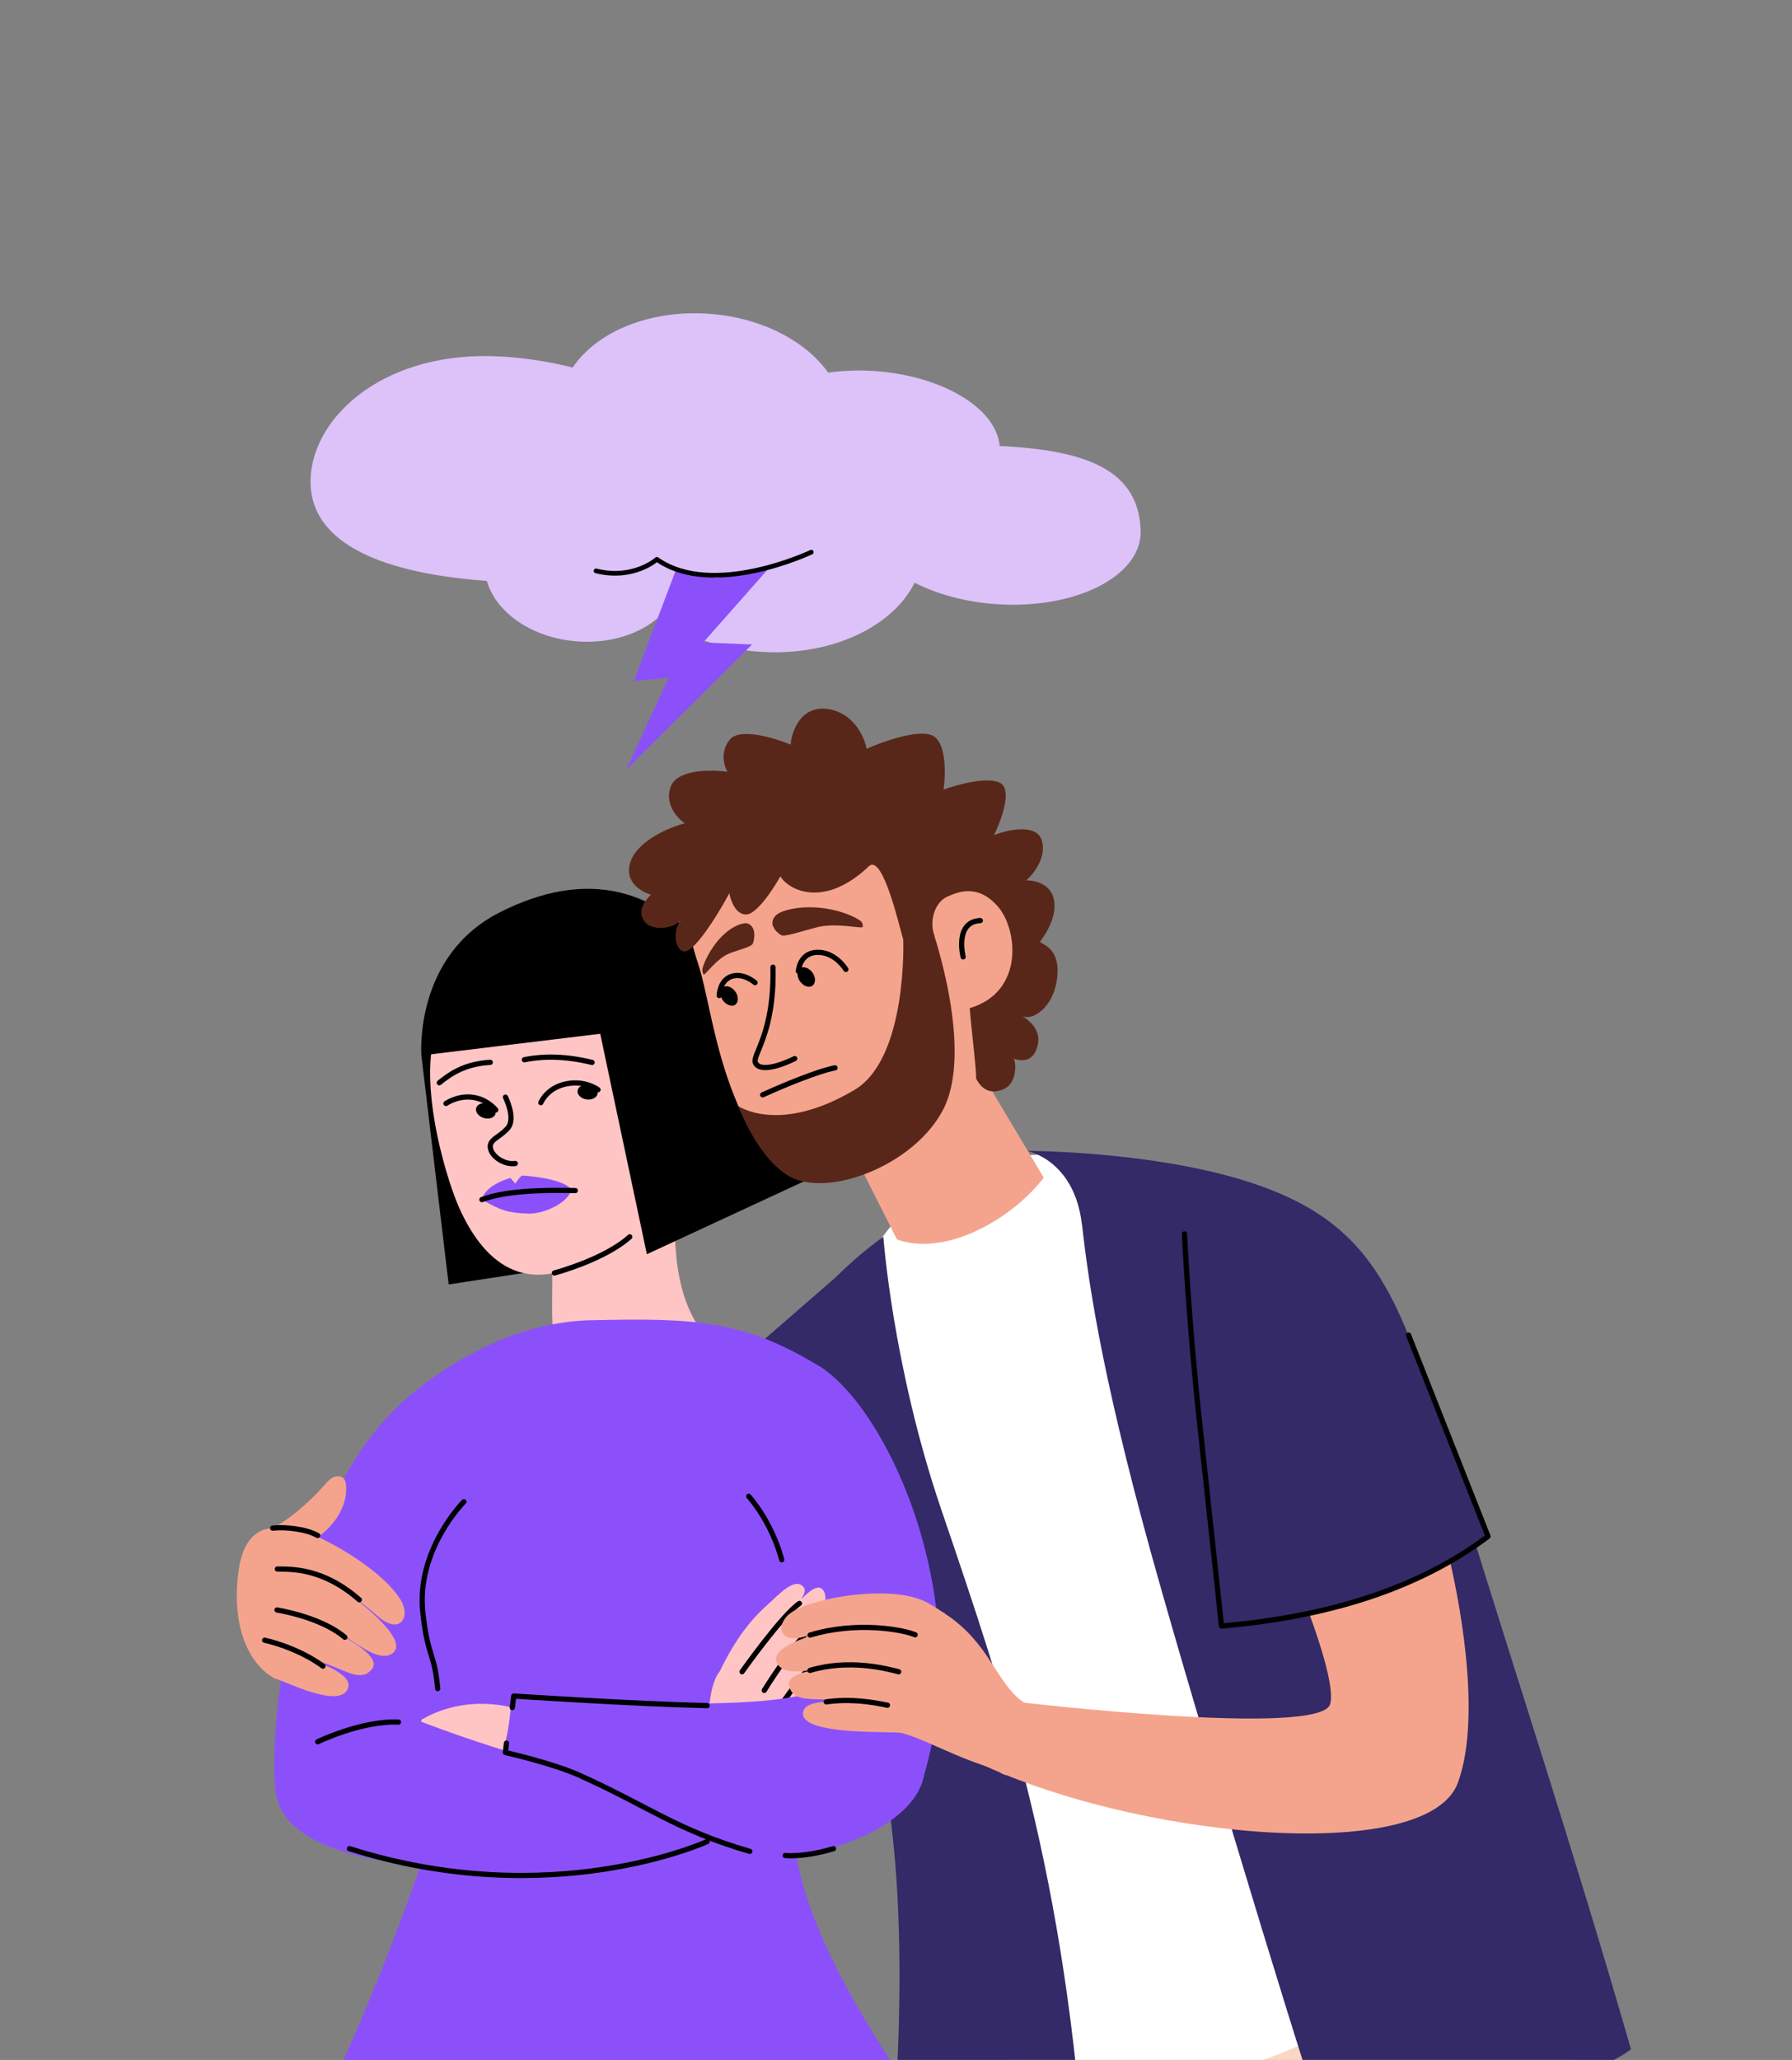 <svg width="181" height="208" viewBox="0 0 181 208" fill="none" xmlns="http://www.w3.org/2000/svg">
<rect x="0" y="0" width="181" height="208" fill="#808080" stroke="none"/>
<g clip-path="url(#clip0_5_3991)">
<path d="M31.375 48.192C31.707 41.926 39.004 35.267 50.779 36.007C53.274 36.163 55.644 36.554 57.847 37.113C60.213 33.563 65.469 31.297 71.44 31.672C76.791 32.007 81.341 34.385 83.652 37.625C85.08 37.428 86.61 37.357 88.2 37.457C95.148 37.893 100.667 41.233 100.97 45.041C101.186 45.05 101.401 45.05 101.619 45.062C109.359 45.547 115.215 47.247 115.215 53.918C114.983 58.322 108.518 61.499 100.778 61.014C97.586 60.812 94.684 60.013 92.382 58.841C90.152 63.307 83.963 66.266 76.849 65.82C72.827 65.567 69.226 64.262 66.526 62.329C64.629 64 61.699 64.981 58.456 64.775C53.834 64.484 50.088 61.895 49.175 58.658C37.596 57.812 31.048 54.384 31.375 48.192Z" fill="#DCC2F9"/>
<path d="M68.305 57.463L64.017 68.769L67.526 68.434L63.237 77.736L75.954 65.078L71.034 64.87L77.578 57.463L72.378 58.356L68.305 57.463Z" fill="#8C50FB"/>
<path d="M81.941 55.754C81.941 55.754 72.017 60.48 66.346 56.479C66.346 56.479 63.983 58.589 60.203 57.644" stroke="black" stroke-width="0.473" stroke-linecap="round" stroke-linejoin="round"/>
<mask id="mask0_5_3991" style="mask-type:luminance" maskUnits="userSpaceOnUse" x="12" y="67" width="159" height="158">
<path d="M170.072 67.022H12.289V224.806H170.072V67.022Z" fill="white"/>
</mask>
<g mask="url(#mask0_5_3991)">
<path d="M87.646 137.53L86.058 127.538L57.142 152.688L63.611 176.009L91.317 159.22L87.646 137.53Z" fill="#332A67"/>
<path d="M137.916 226.247L129.27 198.088L102.194 208.417C102.194 208.417 102.467 219.136 102.636 226.247H137.916Z" fill="#FAD7C3"/>
<path d="M161.426 225.584L157.471 196.478L115.826 201.98L117.204 225.584H161.426Z" fill="#FAD7C3"/>
<path d="M156.114 191.334L125.577 120.837C125.577 120.837 105.402 112.359 94.852 119.343C87.804 122.962 79.378 142.159 79.61 143.936C80.63 151.11 101.636 208.365 101.636 208.365C116.878 215.475 135.77 206.587 156.103 191.324L156.114 191.334Z" fill="white"/>
<path d="M109.294 123.698C110.03 130.23 111.535 140.36 117.446 161.03C122.885 180.058 132.772 212.572 134.582 217.074C134.582 217.074 158.249 211.647 164.739 206.934C158.891 186.622 152.464 167.141 148.151 153.035C142.071 133.113 140.325 124.592 127.765 119.911C117.793 116.198 103.73 116.209 103.73 116.209C103.73 116.209 108.537 117.071 109.284 123.688L109.294 123.698Z" fill="#332A67"/>
<path d="M89.803 220.209H109.683C107.611 189.084 101.721 171.959 95.041 152.331C90.16 137.983 89.224 124.887 89.224 124.887C89.224 124.887 80.262 130.967 78.39 138.635C76.517 146.303 81.798 159.704 86.615 170.392C92.695 183.898 90.718 210.868 89.803 220.198V220.209Z" fill="#332A67"/>
<path d="M55.806 133.849C55.658 131.377 55.974 127.685 55.553 123.761C54.364 117.334 68.113 119.753 68.113 119.753C68.313 123.277 67.345 130.493 71.521 135.237L55.806 133.849Z" fill="#FFC5C5"/>
<path d="M50.02 100.756L54.964 109.108L53.66 128.421L45.318 129.694L42.562 106.573L50.02 100.756Z" fill="black"/>
<path d="M55.522 128.621C52.135 129.147 48.853 127.464 46.381 121.962C44.803 118.397 41.731 107.541 44.666 102.702C46.181 100.209 48.979 94.792 51.766 94.003C58.835 91.994 66.651 99.61 69.112 104.059C71.657 108.667 72.373 113.326 71.994 116.282C71.258 122.089 66.987 123.688 66.987 123.688C62.254 127.58 56.047 128.526 55.511 128.621H55.522Z" fill="#FFC5C5"/>
<path d="M55.995 128.537C55.995 128.537 61.044 127.201 63.611 124.887" stroke="black" stroke-width="0.526" stroke-linecap="round" stroke-linejoin="round"/>
<path d="M60.623 104.385L42.562 106.573C42.562 106.573 41.763 96.538 50.483 92.12C59.024 87.797 66.693 89.207 72.846 97.748C79.221 106.605 82.166 118.838 82.166 118.838L65.336 126.643L60.623 104.375V104.385Z" fill="black"/>
<path d="M60.358 110.417C60.416 110.009 60.012 109.613 59.454 109.532C58.896 109.452 58.397 109.718 58.338 110.127C58.279 110.535 58.684 110.931 59.242 111.011C59.799 111.091 60.299 110.825 60.358 110.417Z" fill="black"/>
<path d="M54.627 111.338C54.627 111.338 55.248 109.792 57.278 109.424C59.172 109.077 60.402 110.034 60.402 110.034" stroke="black" stroke-width="0.526" stroke-linecap="round" stroke-linejoin="round"/>
<path d="M50.047 112.472C50.17 112.078 49.833 111.624 49.294 111.457C48.756 111.289 48.221 111.473 48.099 111.867C47.976 112.261 48.313 112.716 48.852 112.883C49.39 113.05 49.925 112.866 50.047 112.472Z" fill="black"/>
<path d="M50.073 112.075C50.073 112.075 49.189 110.928 47.59 110.781C46.17 110.644 45.045 111.423 45.045 111.423" stroke="black" stroke-width="0.526" stroke-linecap="round" stroke-linejoin="round"/>
<path d="M49.515 107.268C47.043 107.415 45.602 108.33 44.372 109.329" stroke="black" stroke-width="0.526" stroke-linecap="round" stroke-linejoin="round"/>
<path d="M52.965 107.005C54.996 106.594 57.268 106.657 59.803 107.278" stroke="black" stroke-width="0.526" stroke-linecap="round" stroke-linejoin="round"/>
<path d="M51.051 110.781C51.051 110.781 52.145 112.937 51.282 113.915C50.42 114.894 49.316 115.072 49.547 115.998C49.778 116.924 51.114 117.639 52.05 117.481" stroke="black" stroke-width="0.526" stroke-linecap="round" stroke-linejoin="round"/>
<path d="M80.031 183.519C79.82 172.201 81.882 159.925 82.061 158.358C82.24 156.791 83.67 143.526 83.071 138.151C75.234 133.281 70.322 133.07 59.592 133.312C48.863 133.554 40.595 141.664 40.595 141.664L42.099 150.269C42.099 150.269 39.059 159.62 41.142 166.615C41.9 169.171 43.951 181.478 43.825 184.266C43.825 184.276 35.178 212.698 19.747 235.283C35.178 235.283 84.343 232.958 106.948 231.117C89.287 208.87 80.241 194.827 80.041 183.519H80.031Z" fill="#8C50FB"/>
<path d="M79.305 170.223C80.63 170.77 89.487 177.86 93 180.311C98.87 162.492 90.013 142.863 83.06 138.14C76.486 133.68 75.487 152.436 75.487 152.436C75.487 152.436 79.189 164.469 79.294 170.223H79.305Z" fill="#8C50FB"/>
<path d="M51.745 172.432C51.745 172.432 46.223 170.697 41.279 174.515C36.335 178.333 42.562 181.521 42.562 181.521L46.475 181.868L50.641 178.049L51.745 172.432Z" fill="#FFC5C5"/>
<path d="M71.437 176.577C71.563 174.42 71.384 170.413 72.678 168.803C73.919 166.216 75.423 163.88 77.58 161.987C78.621 161.061 80.367 159.073 81.23 160.346C81.787 161.198 77.958 165.353 75.287 168.393C78.032 165.406 81.924 159.073 83.102 160.514C83.902 161.493 82.766 163.428 81.85 164.732C80.472 166.71 78.81 168.54 77.432 170.507C79.284 167.951 82.639 162.25 83.796 163.649C84.459 164.501 83.628 166.016 83.102 166.763C81.903 168.509 80.367 170.202 79.157 171.948C80.43 170.339 82.934 166.016 83.786 167.499C84.606 168.835 80.914 174.178 78.137 176.556C77.264 177.176 77.064 181.384 76.055 181.079C75.486 180.9 71.226 180.153 71.437 176.566V176.577Z" fill="#FFC5C5"/>
<path d="M74.95 168.803C74.95 168.803 78.958 163.133 80.746 161.903" stroke="black" stroke-width="0.526" stroke-linecap="round" stroke-linejoin="round"/>
<path d="M77.191 170.686C77.191 170.686 80.283 165.668 82.124 164.311" stroke="black" stroke-width="0.526" stroke-linecap="round" stroke-linejoin="round"/>
<path d="M78.558 172.611C78.558 172.611 80.935 169.182 82.019 168.109" stroke="black" stroke-width="0.526" stroke-linecap="round" stroke-linejoin="round"/>
<path d="M49.82 136.899C51.472 136.584 42.531 173.842 42.531 173.842C42.531 173.842 54.68 178.596 63.958 179.858C65.799 183.319 67.345 184.255 69.775 187.295C64.831 188.326 30.96 192.008 28.015 181.752C26.574 176.734 29.519 140.739 49.82 136.889V136.899Z" fill="#8C50FB"/>
<path d="M71.426 185.949C71.426 185.949 55.753 193.154 35.294 186.664" stroke="black" stroke-width="0.526" stroke-linecap="round" stroke-linejoin="round"/>
<path d="M83.418 170.034C80.346 173.61 51.745 171.243 51.745 171.243L51.051 176.955C51.051 176.955 58.404 178.522 61.717 181.247C67.923 184.034 74.761 188.358 81.892 187.074C87.152 186.138 93.6 182.804 93.379 178.26C86.573 169.918 88.299 172.884 83.428 170.034H83.418Z" fill="#8C50FB"/>
<path d="M79.305 187.358C80.409 187.453 82.345 187.243 84.186 186.664" stroke="black" stroke-width="0.526" stroke-linecap="round" stroke-linejoin="round"/>
<path d="M51.156 176.008L51.041 176.955C51.041 176.955 55.848 178.049 58.488 179.238C65.525 182.393 68.302 184.781 75.728 186.937" stroke="black" stroke-width="0.526" stroke-linecap="round" stroke-linejoin="round"/>
<path d="M71.426 172.222C63.916 172.053 51.893 171.254 51.893 171.254L51.745 172.421" stroke="black" stroke-width="0.526" stroke-linecap="round" stroke-linejoin="round"/>
<path d="M75.623 151.089C75.623 151.089 77.916 153.582 78.958 157.495" stroke="black" stroke-width="0.526" stroke-linecap="round" stroke-linejoin="round"/>
<path d="M53.208 122.541C51.272 122.446 50.63 122.246 48.674 121.131C49.01 119.606 51.556 118.943 51.556 118.943L52.05 119.511C52.05 119.511 52.545 118.733 52.755 118.701C52.755 118.701 56.595 118.88 57.678 120.048C57.678 121.205 55.143 122.646 53.208 122.541Z" fill="#8C50FB"/>
<path d="M48.674 121.131C50.946 120.279 54.449 120.132 58.109 120.216" stroke="black" stroke-width="0.526" stroke-linecap="round" stroke-linejoin="round"/>
<path d="M46.854 151.636C46.854 151.636 42.015 156.475 42.71 162.839C43.215 167.425 43.867 166.804 44.214 170.507" stroke="black" stroke-width="0.526" stroke-linecap="round" stroke-linejoin="round"/>
<path d="M32.086 175.872C32.086 175.872 36.514 173.726 40.248 173.884" stroke="black" stroke-width="0.526" stroke-linecap="round" stroke-linejoin="round"/>
<path d="M97.208 105.122L84.249 112.559L90.602 125.16C95.914 127.001 102.625 122.636 105.423 118.912L97.197 105.132L97.208 105.122Z" fill="#F4A48D"/>
<path d="M90.265 117.019C86.752 118.744 81.977 118.544 79.42 117.366C77.885 116.65 76.202 115.851 74.161 110.676C72.089 105.5 71.5 100.357 70.521 97.327C68.46 91.268 69.932 88.491 70.648 86.114C72.583 79.729 107.99 82.075 102.173 101.608C100.174 109.424 90.265 117.029 90.265 117.029V117.019Z" fill="#F4A48D"/>
<path d="M80.641 98.064C80.641 98.064 80.746 96.191 82.566 96.159C84.385 96.128 85.437 97.885 85.437 97.885" stroke="black" stroke-width="0.526" stroke-linecap="round" stroke-linejoin="round"/>
<path d="M80.272 106.889C80.272 106.889 77.033 108.551 76.328 107.373C75.855 106.584 78.232 104.554 78.074 97.664" stroke="black" stroke-width="0.526" stroke-linecap="round" stroke-linejoin="round"/>
<path d="M105.034 95.097C105.823 94.066 106.78 92.383 106.443 90.795C106.107 89.207 104.445 88.87 103.656 88.901C104.403 88.249 105.77 86.503 105.213 84.82C104.655 83.137 101.773 83.779 100.395 84.326C101.121 82.864 102.257 79.792 101.058 79.077C99.859 78.362 96.734 79.203 95.304 79.729C95.514 78.309 95.609 75.237 94.347 74.364C93.085 73.491 89.266 74.838 87.531 75.606C87.31 74.417 86.226 71.935 83.554 71.587C80.883 71.24 79.967 73.828 79.852 75.185C78.211 74.491 74.698 73.46 73.709 74.68C72.72 75.9 73.12 77.362 73.477 77.93C71.826 77.699 68.407 77.667 67.745 79.424C67.082 81.181 68.428 82.622 69.165 83.137C67.692 83.505 64.526 84.81 63.726 86.903C62.927 88.996 64.757 90.069 65.756 90.343C64.862 91.174 64.378 92.246 65.199 93.172C65.841 93.898 67.881 93.919 68.817 92.857C67.681 94.161 68.376 96.822 69.68 95.855C70.984 94.887 72.878 91.668 73.667 90.195C73.793 90.911 74.287 92.331 75.35 92.341C76.412 92.352 78.095 89.785 78.821 88.491C79.704 89.932 83.302 91.742 87.804 87.429C89.235 86.303 90.897 93.867 91.244 94.897C91.854 96.738 93.8 94.571 94.399 94.561C93.768 92.804 94.557 91.047 95.651 90.553C96.745 90.059 98.723 89.217 100.753 91.489C102.783 93.761 103.519 100.146 97.944 101.798C98.123 104.038 98.691 108.582 98.575 108.877C99.122 109.96 100.027 110.602 101.436 109.939C102.846 109.277 102.594 107.015 102.373 106.899C103.709 107.341 104.55 106.826 104.834 105.437C105.139 103.944 103.887 102.965 103.277 102.629C104.382 103.049 106.317 101.714 106.738 99.031C107.222 95.886 105.455 95.434 105.044 95.118V95.097H105.034Z" fill="#592719"/>
<path d="M80.788 99.073C80.451 98.579 80.483 97.99 80.83 97.758C81.177 97.527 81.745 97.748 82.082 98.232C82.418 98.716 82.387 99.315 82.04 99.547C81.693 99.778 81.125 99.557 80.788 99.073Z" fill="black"/>
<path d="M72.993 100.988C72.657 100.493 72.688 99.904 73.035 99.673C73.383 99.441 73.951 99.662 74.287 100.146C74.624 100.63 74.592 101.23 74.245 101.461C73.898 101.692 73.33 101.461 72.993 100.988Z" fill="black"/>
<path d="M97.281 96.622C97.281 96.622 96.377 93.078 99.017 92.951" stroke="black" stroke-width="0.526" stroke-linecap="round" stroke-linejoin="round"/>
<path d="M84.343 107.825C84.343 107.825 82.576 108.056 77.033 110.549" stroke="black" stroke-width="0.526" stroke-linecap="round" stroke-linejoin="round"/>
<path d="M78.085 93.551C77.937 93.225 77.979 92.625 78.621 92.236C79.263 91.847 81.061 91.394 83.302 91.721C85.543 92.047 86.942 92.93 87.026 93.088C87.11 93.246 87.204 93.446 87.11 93.614C87.015 93.782 84.406 93.141 82.502 93.635C80.599 94.129 79.21 94.645 78.863 94.403C78.516 94.161 78.295 93.972 78.095 93.551H78.085Z" fill="#592719"/>
<path d="M76.17 94.129C76.128 93.772 75.876 93.267 75.371 93.225C74.866 93.183 73.667 93.625 72.531 94.96C71.395 96.296 70.932 97.727 70.942 97.906C70.953 98.085 70.974 98.305 71.09 98.4C71.205 98.495 72.436 96.728 73.709 96.254C74.982 95.781 75.96 95.592 76.065 95.224C76.17 94.855 76.223 94.571 76.17 94.119V94.129Z" fill="#592719"/>
<path d="M74.582 111.696C74.582 111.696 76.675 117.408 80.104 118.965C84.123 120.784 92.432 117.524 95.272 112.022C98.386 105.995 94.189 93.93 94.189 93.93L91.233 94.876C91.233 94.876 91.686 106.857 86.3 110.055C78.695 114.568 74.582 111.686 74.582 111.686V111.696Z" fill="#592719"/>
<path d="M72.646 100.525C72.646 100.525 72.678 98.989 73.888 98.589C75.097 98.19 76.265 99.221 76.265 99.221" stroke="black" stroke-width="0.526" stroke-linecap="round" stroke-linejoin="round"/>
<path d="M30.634 156.17C31.791 155.507 32.906 154.718 33.727 153.666C34.547 152.615 35.073 151.279 34.947 149.953C34.926 149.722 34.884 149.48 34.726 149.312C34.473 149.017 34.011 148.996 33.663 149.164C33.316 149.333 33.053 149.627 32.801 149.922C31.223 151.72 28.257 154.403 26.069 154.845L30.623 156.17H30.634Z" fill="#F4A48D"/>
<path d="M24.123 158.431C24.512 155.781 25.827 153.929 28.477 154.34C29.666 154.518 30.76 154.571 31.854 155.065C35.294 156.633 39.186 159.325 40.511 161.619C41.5 163.333 40.353 165.121 38.155 163.196C35.599 160.956 32.632 159.01 29.351 158.631C31.475 158.947 33.432 159.315 34.768 160.535C35.199 160.935 41.51 165.416 39.691 166.899C37.818 168.435 33.863 163.628 31.381 163.596C32.38 164.07 38.902 166.899 37.576 168.53C36.167 170.265 34.074 167.804 30.655 167.436C31.612 167.593 35.693 168.94 35.157 170.454C34.368 172.674 28.656 169.666 27.741 169.476C25.416 168.246 23.229 164.595 24.123 158.442V158.431Z" fill="#F4A48D"/>
<path d="M27.983 162.565C29.393 162.807 32.811 163.607 34.831 165.321" stroke="black" stroke-width="0.526" stroke-linecap="round" stroke-linejoin="round"/>
<path d="M26.731 165.616C28.194 165.952 30.602 166.762 32.622 168.235" stroke="black" stroke-width="0.526" stroke-linecap="round" stroke-linejoin="round"/>
<path d="M28.015 158.431C29.372 158.452 32.58 158.284 36.293 161.534" stroke="black" stroke-width="0.526" stroke-linecap="round" stroke-linejoin="round"/>
<path d="M32.086 155.044C30.907 154.392 28.877 154.161 27.541 154.298" stroke="black" stroke-width="0.526" stroke-linecap="round" stroke-linejoin="round"/>
<path d="M102.878 171.843C102.878 171.843 97.05 175.083 98.018 177.607C114.007 185.581 144.112 188.473 147.246 180.027C151.517 168.488 142.576 137.036 132.078 123.982C130.763 122.352 119.666 134.522 123.148 141.843C128.134 152.309 135.318 168.687 134.35 172.074C133.382 175.462 102.888 171.864 102.888 171.864V171.843H102.878Z" fill="#F4A48D"/>
<path d="M129.869 121.31C124.536 119.133 120.939 119.07 119.939 123.404C118.383 129.82 123.369 164.196 123.369 164.196C133.866 163.27 143.67 160.388 150.286 155.15C149.235 152.078 146.626 145.777 140.641 132.313C139.431 129.599 134.561 123.225 129.869 121.31Z" fill="#332A67"/>
<path d="M119.634 124.592C119.634 124.592 120.044 133.302 121.128 143.305C122.211 153.309 123.379 164.185 123.379 164.185C134.003 163.27 143.154 160.483 150.297 155.139L142.271 134.806" stroke="black" stroke-width="0.526" stroke-linecap="round" stroke-linejoin="round"/>
<path d="M99.196 166.531C97.629 164.406 96.103 163.249 93.821 161.913C90.308 159.841 82.008 161.324 79.883 162.849C78.295 163.985 78.611 166.068 81.367 165.227C84.575 164.248 88.035 163.701 91.139 164.69C89.098 164.111 87.183 163.649 85.49 164.196C84.933 164.374 77.443 165.847 78.474 167.919C79.536 170.065 85.048 167.341 87.289 168.33C86.195 168.351 79.179 168.245 79.705 170.255C80.262 172.379 83.155 171.022 86.374 172.074C85.448 171.822 81.23 171.38 81.104 172.958C80.914 175.272 90.097 174.778 91.012 174.978C93.148 175.461 96.745 177.586 100.606 178.649C102.646 180.405 102.183 177.933 103.877 175.335C104.687 174.094 105.223 172.558 103.993 172.158C102.11 171.548 100.669 168.508 99.186 166.51V166.531H99.196Z" fill="#F4A48D"/>
<path d="M90.77 168.803C89.403 168.445 85.7 167.509 81.808 168.666" stroke="black" stroke-width="0.526" stroke-linecap="round" stroke-linejoin="round"/>
<path d="M89.634 172.18C88.183 171.885 86.005 171.485 83.449 171.843" stroke="black" stroke-width="0.526" stroke-linecap="round" stroke-linejoin="round"/>
<path d="M92.432 165.069C91.202 164.543 86.479 163.68 81.819 165.101" stroke="black" stroke-width="0.526" stroke-linecap="round" stroke-linejoin="round"/>
</g>
</g>
<defs>
<clipPath id="clip0_5_3991">
<rect width="180.267" height="208" fill="white" transform="translate(0.733)"/>
</clipPath>
</defs>
</svg>
